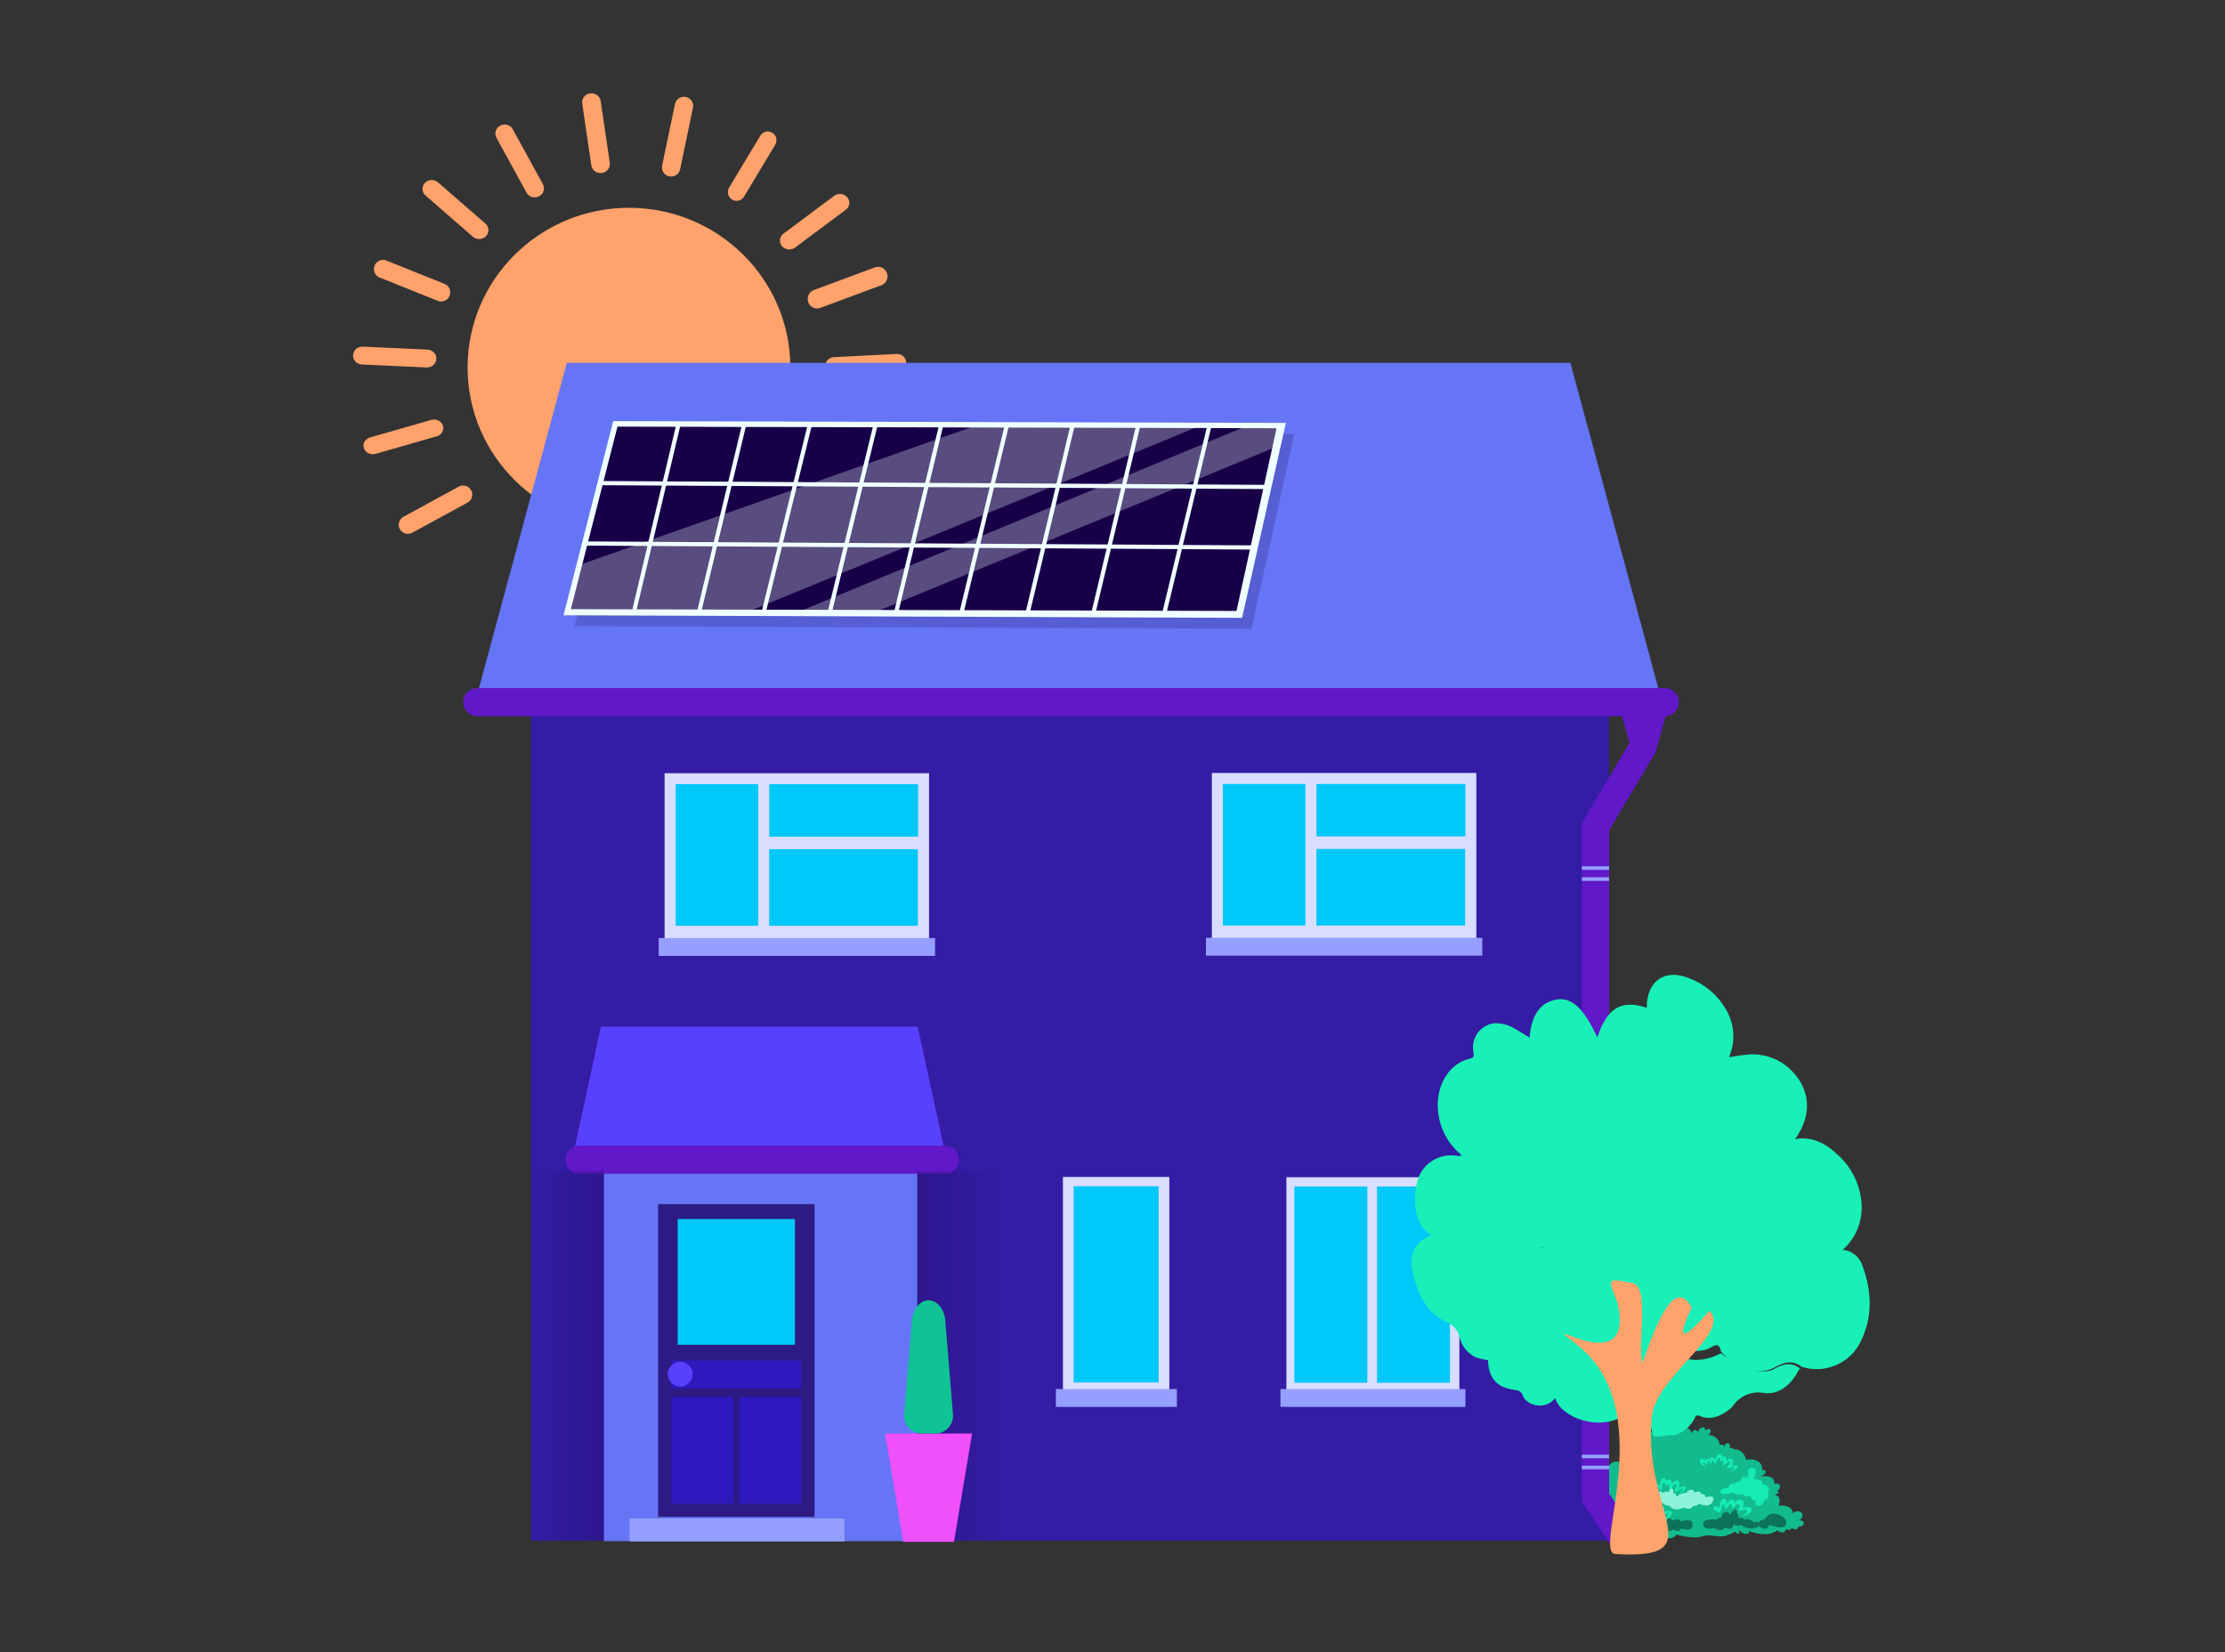 <svg width="334" height="248" viewBox="0 0 334 248" fill="none" xmlns="http://www.w3.org/2000/svg">
<rect x="0" y="0" width="334" height="248" fill="#333333" stroke="none"/>
<path d="M270.763 228.657C270.763 229.152 269.89 229.182 269.89 229.182C269.89 229.903 268.912 229.348 268.912 229.348C268.927 229.783 268.113 229.528 268.113 229.528C267.756 230.541 266.796 229.692 266.796 229.692C265.129 230.952 262.523 229.794 262.417 229.746C262.456 229.772 262.846 230.034 262.298 230.222C261.734 230.415 261.091 229.696 261.062 229.665C261.071 229.696 261.201 230.189 260.931 230.205C260.65 230.222 260.469 229.877 260.469 229.877C260.021 230.163 259.532 230.379 259.018 230.517C257.981 230.847 256.729 230.173 255.476 230.617C254.224 231.06 251.653 230.337 251.653 230.337C250.862 231.472 249.56 230.567 249.56 230.567C249.56 230.567 249.528 231.225 248.934 231.241C248.34 231.258 248.357 230.534 248.357 230.534C247.631 230.816 246.855 230.952 246.076 230.935C245.297 230.917 244.528 230.747 243.815 230.433C243.043 231.396 241.95 230.337 241.95 230.337C241.408 230.575 240.806 230.645 240.224 230.536C239.642 230.427 239.106 230.145 238.688 229.728C237.851 229.92 237.707 229.311 237.707 229.311C237.015 229.376 237.112 228.894 237.112 228.894C237.112 228.894 236.196 229.327 236.115 228.653C236.034 227.979 237.256 227.787 237.256 227.787C237.068 227.606 236.939 227.374 236.885 227.12C236.83 226.865 236.853 226.601 236.951 226.359C236.469 226.408 236.597 225.975 236.597 225.975C236.519 226.014 236.431 226.032 236.344 226.028C236.256 226.024 236.171 225.997 236.096 225.95C236.022 225.903 235.961 225.838 235.919 225.761C235.878 225.683 235.857 225.597 235.858 225.509C235.874 225.028 236.887 225.092 236.887 225.092C236.97 224.874 237.102 224.678 237.272 224.518C237.148 224.371 237.064 224.196 237.026 224.008C236.989 223.82 236.999 223.625 237.057 223.443C237.236 222.762 238.135 223.084 238.135 223.084C238.14 222.993 238.156 222.902 238.18 222.814V222.813C238.353 222.205 238.603 221.621 238.925 221.077C239.704 219.663 241.532 220.376 241.582 220.395C241.564 220.373 241.27 219.973 242.068 219.521C242.316 219.395 242.597 219.351 242.872 219.394C243.147 219.438 243.401 219.567 243.598 219.763C243.786 219.409 244.252 219.539 244.252 219.539C244.252 219.539 243.822 219.148 244.177 218.962C244.288 218.912 244.411 218.896 244.531 218.916C244.65 218.936 244.761 218.991 244.85 219.073C244.87 218.744 244.953 218.422 245.092 218.123C245.335 217.564 246.343 217.546 246.343 217.546C246.343 217.546 245.876 216.725 247.145 215.459C247.433 215.103 247.823 214.842 248.263 214.713C248.703 214.584 249.172 214.592 249.607 214.736C249.607 214.736 249.747 213.892 250.087 213.869C250.428 213.845 250.534 214.373 250.534 214.373C250.534 214.373 250.85 213.529 251.402 213.529C251.943 213.529 251.58 214.579 251.567 214.617C253.643 213.507 253.96 215.18 253.96 215.18C253.966 215.061 254.009 214.947 254.082 214.853C254.155 214.758 254.256 214.689 254.37 214.654C254.781 214.513 254.839 215.087 254.839 215.087C254.839 215.087 255.039 214.255 255.567 214.243C255.627 214.232 255.689 214.238 255.746 214.26C255.803 214.283 255.852 214.32 255.889 214.369C255.926 214.418 255.948 214.476 255.953 214.536C255.959 214.597 255.947 214.658 255.919 214.712C255.919 214.712 256.552 214.267 256.752 214.606C256.952 214.946 256.435 215.426 256.435 215.426C256.648 215.407 256.863 215.432 257.066 215.498C257.269 215.564 257.457 215.671 257.617 215.812C257.778 215.953 257.908 216.125 258 216.317C258.092 216.51 258.143 216.719 258.152 216.932C258.207 216.883 258.275 216.849 258.348 216.834C258.421 216.819 258.497 216.824 258.567 216.847C258.638 216.87 258.701 216.911 258.751 216.967C258.801 217.022 258.835 217.089 258.851 217.162C258.851 217.162 258.934 216.558 259.383 216.61C259.832 216.662 259.634 217.402 259.634 217.402C260.156 217.183 260.26 217.548 260.26 217.548C260.567 217.528 260.874 217.593 261.147 217.734C261.42 217.876 261.648 218.09 261.808 218.352C261.964 218.597 262.073 218.868 262.129 219.152C262.423 219.057 262.735 219.026 263.042 219.06C263.35 219.094 263.647 219.193 263.914 219.35C264.133 219.487 264.307 219.686 264.412 219.922C264.517 220.158 264.55 220.42 264.506 220.675C264.506 220.675 265.005 220.503 265.041 220.91C265.077 221.317 264.262 221.616 264.262 221.616C266.674 221.299 266.346 222.72 266.346 222.72C266.346 222.72 266.981 222.529 267.163 222.973C267.344 223.417 266.764 223.779 266.764 223.779C266.817 223.785 266.868 223.807 266.909 223.842C266.949 223.878 266.978 223.925 266.99 223.978C267.063 224.177 266.338 224.376 266.338 224.376C267.603 224.496 267 225.984 267 225.984C269.307 225.866 269.085 227.139 269.078 227.184C269.225 226.999 269.437 226.875 269.671 226.839C269.905 226.803 270.145 226.857 270.341 226.99C270.988 227.501 270.131 228.191 270.131 228.191C270.131 228.191 270.763 228.161 270.763 228.657Z" fill="#12BB8E"/>
<path d="M248.618 228.093C248.618 228.093 248.447 227.406 248.045 227.646C247.933 227.716 247.849 227.825 247.807 227.953C247.764 228.081 247.767 228.221 247.814 228.347C247.814 228.347 247.489 228.332 247.489 228.603C247.489 228.603 246.499 228.108 246.314 228.635C246.128 229.161 246.716 229.353 246.716 229.353C246.648 229.376 246.587 229.416 246.538 229.469C246.489 229.522 246.453 229.587 246.433 229.657C246.413 229.728 246.411 229.802 246.425 229.874C246.439 229.946 246.47 230.013 246.515 230.07C246.839 230.565 248.216 229.48 248.216 229.48C248.579 229.65 248.984 229.7 249.375 229.624C249.375 229.624 249.654 230.134 250.179 229.672C250.331 229.78 250.515 229.83 250.699 229.813C250.883 229.795 251.054 229.711 251.184 229.576C251.184 229.576 252.05 230.182 252.344 229.416C252.344 229.416 254.045 230.07 254.091 228.858C254.138 227.646 252.344 228.379 252.344 228.379C252.344 228.379 251.958 227.677 251.107 228.268C251.045 228.12 250.93 228.002 250.786 227.939C250.642 227.877 250.48 227.875 250.334 227.933C249.793 228.14 249.793 228.331 249.793 228.331C249.793 228.331 249.638 227.391 248.618 228.093Z" fill="#0D7358"/>
<path d="M267.672 227.688C267.04 227.265 265.727 226.645 264.897 228.077C264.897 228.077 264.12 228.077 264.12 228.51C264.12 228.51 263.391 228.189 263.296 228.575C263.164 228.338 262.949 228.16 262.693 228.077C262.438 227.993 262.16 228.011 261.917 228.125C261.814 227.985 261.664 227.886 261.496 227.848C261.327 227.81 261.15 227.834 260.998 227.917C260.998 227.917 260.997 227.147 260.728 227.147C260.728 227.147 260.855 226.553 260.49 226.553C260.125 226.553 259.682 227.403 259.682 227.403C259.674 227.32 259.648 227.24 259.603 227.169C259.559 227.098 259.499 227.039 259.427 226.997C259.356 226.954 259.276 226.93 259.193 226.925C259.111 226.921 259.028 226.936 258.953 226.97C258.334 227.211 258.461 227.708 258.461 227.708C258.461 227.708 257.811 227.821 257.811 228.093C257.811 228.093 255.671 227.772 255.655 228.767C255.639 229.761 257.383 229.377 257.383 229.377C257.497 229.483 257.632 229.564 257.778 229.616C257.925 229.667 258.08 229.688 258.235 229.676C258.39 229.664 258.54 229.619 258.677 229.546C258.814 229.472 258.935 229.371 259.032 229.248C259.032 229.248 259.936 230.034 260.3 228.767C260.429 228.909 260.604 228.999 260.794 229.02C260.984 229.04 261.174 228.99 261.33 228.879C261.72 229.198 262.198 229.386 262.698 229.418C263.197 229.449 263.695 229.323 264.121 229.056C265.817 228.173 264.01 228.992 264.01 228.992C264.01 228.992 265.135 230.163 265.627 228.863C265.627 228.863 268.144 229.915 268.158 228.583C268.157 228.405 268.112 228.23 268.027 228.073C267.942 227.917 267.82 227.785 267.672 227.688V227.688Z" fill="#0D7358"/>
<path d="M261.881 227.528C261.881 227.528 263.017 227.096 262.945 226.51C262.873 225.925 261.564 226.329 261.564 226.329C261.564 226.329 262.082 225.325 261.377 225.13C260.673 224.935 260.356 225.702 260.356 225.702C260.356 225.702 260.486 225.075 260.012 225.075C259.537 225.075 259.263 225.813 259.263 225.813C259.263 225.813 259.364 224.963 258.731 224.991C258.098 225.019 258.142 226.287 258.142 226.287C258.142 226.287 257.451 225.883 257.25 226.259C257.048 226.636 257.868 226.956 257.868 226.956C257.868 226.956 258.281 227.078 258.223 226.973C258.164 226.867 258.072 226.705 258.231 226.73C258.39 226.754 258.457 226.624 258.449 226.373C258.441 226.121 258.474 225.838 258.675 225.846C258.875 225.854 258.892 226.413 259.11 226.422C259.327 226.43 259.578 225.667 259.829 225.781C260.08 225.895 259.921 226.405 260.08 226.405C260.239 226.405 260.749 225.586 261.042 225.781C261.335 225.976 260.783 226.859 260.934 226.859C261.084 226.859 261.921 226.405 262.205 226.697C262.49 226.989 261.645 227.411 261.645 227.541C261.645 227.67 261.881 227.528 261.881 227.528Z" fill="#15EBB2"/>
<path d="M250.308 227.972C250.308 227.972 250.998 227.46 250.965 227.037C250.932 226.615 250.078 226.704 249.728 227.015C249.728 227.015 250.024 226.103 249.597 226.037C249.17 225.97 248.83 226.671 248.83 226.671C248.83 226.671 248.688 226.426 248.512 226.426C248.337 226.426 248.272 226.815 248.272 226.815C248.272 226.815 248.031 226.081 247.626 226.215C247.22 226.348 247.647 227.171 247.647 227.171C247.647 227.171 246.727 226.793 246.366 227.171C246.005 227.549 246.859 228.083 246.957 228.027C247.056 227.972 246.497 227.349 246.782 227.338C247.067 227.326 247.877 227.983 248.042 227.827C248.206 227.671 247.943 227.304 248.129 227.304C248.315 227.304 248.403 226.982 248.534 227.015C248.666 227.049 248.567 227.46 248.732 227.46C248.896 227.46 249.06 226.604 249.345 226.648C249.63 226.693 249.104 227.638 249.312 227.583C249.52 227.527 250.276 227.016 250.44 227.149C250.604 227.282 249.87 228.116 250.046 228.116C250.097 228.115 250.149 228.102 250.194 228.077C250.24 228.051 250.279 228.015 250.308 227.972V227.972Z" fill="#15EBB2"/>
<path d="M252.274 224.15C252.274 224.15 253.144 223.648 253.042 223.233C252.939 222.818 252.018 223.349 252.018 223.349C252.018 223.349 252.274 222.412 251.823 222.248C251.373 222.084 250.973 222.779 250.973 222.779C250.973 222.779 250.891 222.084 250.605 222.084C250.531 222.077 250.457 222.093 250.394 222.13C250.331 222.167 250.283 222.222 250.256 222.287C250.256 222.287 249.939 221.765 249.591 221.881C249.243 221.997 249.202 223.03 249.202 223.03C249.202 223.03 248.874 222.615 248.557 222.789C248.239 222.963 248.414 223.175 248.414 223.175C248.414 223.175 248.117 223.002 247.932 223.146C247.877 223.197 247.833 223.259 247.805 223.328C247.776 223.396 247.764 223.469 247.769 223.542C247.769 223.542 247.206 223.214 246.909 223.465C246.612 223.716 246.929 224.267 247.697 224.45C247.697 224.45 248.044 224.502 247.979 224.435C247.914 224.367 247.316 224.007 247.381 223.898C247.446 223.79 247.935 224.088 248.101 224.048C248.267 224.007 247.979 223.491 248.137 223.444C248.295 223.396 248.648 223.885 248.749 223.844C248.85 223.804 248.54 223.193 248.778 223.145C249.015 223.097 249.253 223.715 249.375 223.688C249.497 223.661 249.411 222.561 249.721 222.548C250.03 222.534 250.052 223.077 250.152 223.07C250.253 223.063 250.253 222.785 250.448 222.785C250.642 222.785 250.527 223.729 250.707 223.702C250.887 223.675 251.182 222.717 251.549 222.745C251.916 222.772 251.211 223.966 251.47 223.953C251.729 223.939 252.269 223.349 252.549 223.437C252.83 223.525 251.909 224.258 252.038 224.272C252.168 224.285 252.274 224.15 252.274 224.15Z" fill="#15EBB2"/>
<path d="M254.301 224.023C254.301 224.023 254.301 223.524 253.754 223.637C253.208 223.749 253.208 224.023 253.208 224.023C252.655 224.093 252.126 224.297 251.66 224.619C251.66 224.619 251.584 224.04 251.144 224.072C251.144 224.072 251.326 223.427 250.946 223.427C250.567 223.427 250.491 223.975 250.491 223.975C250.491 223.975 249.899 223.669 249.762 224.12C249.762 224.12 249.246 223.605 248.912 224.04C248.578 224.475 248.715 224.636 248.715 224.636C248.715 224.636 248.047 225.296 248.548 225.715C249.049 226.133 249.565 225.521 249.565 225.521C249.68 225.696 249.839 225.833 250.025 225.916C250.21 225.999 250.414 226.024 250.612 225.989C250.612 225.989 251.144 227.019 252.783 226.295C252.783 226.295 253.83 226.81 254.149 226.021C254.149 226.021 254.938 226.101 254.969 225.666C254.969 225.666 256.578 226.536 257.109 225.36C257.641 224.185 256.047 224.748 256.047 224.748C256.047 224.748 255.956 224.088 255.394 224.281C255.394 224.281 255.318 223.572 254.301 224.023Z" fill="#8CF3D8"/>
<path d="M263.192 221.993C263.192 221.993 263.828 221.06 263.467 220.545C263.404 220.456 263.315 220.386 263.212 220.345C263.108 220.303 262.995 220.291 262.885 220.31C262.775 220.33 262.673 220.379 262.591 220.453C262.51 220.526 262.452 220.621 262.425 220.726C262.395 221.092 262.395 221.46 262.425 221.826C262.425 221.826 261.76 221.492 261.485 221.84C261.21 222.189 261.268 222.328 261.268 222.328C261.268 222.328 260.574 222.397 260.574 222.634C260.574 222.634 259.489 222.537 259.489 223.33C259.489 223.33 258.245 223.233 258.26 223.943C258.274 224.653 260.183 223.999 260.183 223.999C260.338 224.184 260.558 224.307 260.802 224.343C261.045 224.379 261.295 224.326 261.5 224.194C261.5 224.194 261.803 224.778 262.801 224.597C262.818 224.785 262.905 224.96 263.046 225.091C263.187 225.222 263.372 225.299 263.568 225.308C263.568 225.308 263.249 226.046 263.987 226.032C264.724 226.018 264.884 225.126 264.884 225.126C265.012 225.128 265.137 225.091 265.243 225.021C265.35 224.951 265.431 224.852 265.477 224.736C265.507 224.614 265.508 224.487 265.481 224.364C265.453 224.241 265.397 224.126 265.317 224.026C265.432 223.94 265.512 223.816 265.541 223.678C265.57 223.541 265.547 223.397 265.477 223.274C265.394 223.124 265.265 223.002 265.106 222.927C264.948 222.852 264.768 222.827 264.594 222.857C264.594 222.857 264.812 221.951 263.192 221.993Z" fill="#15EBB2"/>
<path d="M259.943 220.763C259.943 220.763 260.851 220.519 260.864 220.138C260.878 219.757 259.917 220.015 259.917 220.015C259.917 220.015 260.384 219.261 260.022 219.021C259.66 218.782 259.125 219.295 259.125 219.295C259.125 219.295 259.228 218.677 258.971 218.614C258.907 218.592 258.836 218.59 258.771 218.608C258.705 218.626 258.648 218.663 258.607 218.714C258.607 218.714 258.455 218.194 258.113 218.219C257.772 218.243 257.472 219.127 257.472 219.127C257.472 219.127 257.284 218.697 256.955 218.778C256.626 218.859 256.729 219.08 256.729 219.08C256.729 219.08 256.507 218.865 256.304 218.95C256.241 218.982 256.187 219.026 256.144 219.079C256.101 219.132 256.071 219.193 256.057 219.257C256.057 219.257 255.635 218.85 255.305 219.003C254.975 219.155 255.12 219.7 255.762 220.026C255.762 220.026 256.059 220.146 256.019 220.073C255.978 220.001 255.533 219.56 255.619 219.48C255.705 219.4 256.068 219.765 256.226 219.766C256.385 219.767 256.258 219.258 256.412 219.252C256.566 219.245 256.759 219.744 256.859 219.731C256.96 219.718 256.837 219.122 257.063 219.133C257.288 219.144 257.344 219.729 257.461 219.732C257.577 219.736 257.779 218.766 258.06 218.822C258.341 218.878 258.222 219.352 258.315 219.368C258.407 219.384 258.477 219.143 258.652 219.186C258.826 219.228 258.483 220.018 258.651 220.034C258.82 220.05 259.327 219.287 259.65 219.39C259.972 219.494 259.036 220.372 259.272 220.417C259.508 220.462 260.142 220.069 260.371 220.206C260.601 220.344 259.588 220.777 259.701 220.817C259.743 220.825 259.787 220.824 259.828 220.815C259.87 220.806 259.909 220.788 259.943 220.763V220.763Z" fill="#15EBB2"/>
<path d="M244.739 222.779C244.739 222.779 245.407 221.969 245.194 221.543C244.981 221.118 244.274 221.975 244.274 221.975C244.274 221.975 244.247 220.871 243.781 220.825C243.316 220.778 243.141 221.66 243.141 221.66C243.141 221.66 242.868 220.921 242.601 221.006C242.531 221.021 242.467 221.06 242.419 221.119C242.37 221.178 242.341 221.253 242.335 221.333C242.335 221.333 241.892 220.855 241.601 221.085C241.31 221.316 241.565 222.462 241.565 222.462C241.565 222.462 241.142 222.104 240.896 222.389C240.65 222.675 240.872 222.856 240.872 222.856C240.872 222.856 240.547 222.754 240.417 222.967C240.379 223.04 240.356 223.121 240.349 223.204C240.342 223.288 240.352 223.372 240.376 223.451C240.376 223.451 239.759 223.258 239.554 223.622C239.349 223.986 239.801 224.496 240.567 224.468C240.567 224.468 240.904 224.423 240.825 224.368C240.745 224.313 240.087 224.095 240.117 223.957C240.146 223.818 240.686 224.001 240.829 223.907C240.971 223.813 240.557 223.332 240.691 223.233C240.825 223.133 241.292 223.565 241.374 223.49C241.456 223.416 240.995 222.837 241.202 222.714C241.41 222.591 241.806 223.199 241.912 223.133C242.018 223.066 241.626 221.885 241.91 221.778C242.194 221.671 242.368 222.261 242.46 222.223C242.552 222.186 242.473 221.88 242.654 221.823C242.835 221.765 242.995 222.835 243.155 222.752C243.314 222.668 243.317 221.53 243.667 221.45C244.016 221.371 243.698 222.893 243.936 222.801C244.173 222.709 244.507 221.9 244.793 221.913C245.08 221.926 244.431 223.005 244.555 222.982C244.679 222.958 244.739 222.779 244.739 222.779Z" fill="#12BB8E"/>
<path d="M251.423 217.552C251.423 217.552 252.036 217.041 252.007 216.618C251.978 216.195 251.219 216.284 250.907 216.596C250.907 216.596 251.17 215.684 250.791 215.617C250.411 215.551 250.109 216.251 250.109 216.251C250.109 216.251 249.983 216.007 249.827 216.007C249.671 216.007 249.613 216.396 249.613 216.396C249.613 216.396 249.399 215.662 249.038 215.795C248.678 215.929 249.058 216.752 249.058 216.752C249.058 216.752 248.24 216.374 247.919 216.752C247.598 217.13 248.357 217.663 248.445 217.608C248.533 217.552 248.036 216.929 248.289 216.918C248.542 216.907 249.263 217.563 249.409 217.408C249.555 217.252 249.321 216.885 249.486 216.885C249.652 216.885 249.73 216.562 249.846 216.596C249.963 216.629 249.876 217.041 250.022 217.041C250.167 217.041 250.314 216.184 250.567 216.229C250.82 216.273 250.352 217.219 250.537 217.163C250.722 217.108 251.394 216.596 251.54 216.73C251.686 216.863 251.034 217.697 251.19 217.697C251.236 217.696 251.281 217.682 251.322 217.657C251.362 217.632 251.397 217.596 251.423 217.552V217.552Z" fill="#12BB8E"/>
<path d="M253.568 220.17C253.516 220.042 253.424 219.935 253.307 219.865C253.19 219.796 253.055 219.768 252.921 219.786C252.436 219.841 252.43 220.23 252.43 220.23C252.43 220.23 252.105 220.303 252.071 220.402C252.009 220.281 251.92 220.177 251.812 220.098C251.703 220.02 251.579 219.968 251.448 219.948C251.316 219.928 251.183 219.94 251.057 219.983C250.931 220.026 250.817 220.098 250.723 220.195C250.723 220.195 250.211 219.93 249.979 220.357C249.746 220.785 250.293 221.093 250.952 220.81C251.049 220.909 251.165 220.985 251.293 221.033C251.42 221.081 251.557 221.1 251.693 221.088C251.68 221.273 251.736 221.456 251.85 221.6C251.964 221.744 252.126 221.837 252.305 221.861C252.484 221.878 252.663 221.831 252.812 221.728C252.962 221.625 253.073 221.473 253.127 221.296C253.127 221.296 254.316 221.887 254.564 221.154C254.813 220.421 254.031 220.549 254.031 220.549C254.031 220.549 254.102 220.143 253.568 220.17Z" fill="#12BB8E"/>
<path d="M94.417 79.12C107.796 79.12 118.641 68.391 118.641 55.156C118.641 41.921 107.796 31.192 94.417 31.192C81.038 31.192 70.192 41.921 70.192 55.156C70.192 68.391 81.038 79.12 94.417 79.12Z" fill="#FFA26B"/>
<path d="M90.349 25.969C90.531 25.944 90.706 25.884 90.864 25.793C91.022 25.702 91.161 25.582 91.271 25.439C91.382 25.297 91.462 25.134 91.507 24.962C91.553 24.789 91.563 24.609 91.537 24.433L90.171 15.166C90.145 14.989 90.084 14.819 89.99 14.666C89.896 14.513 89.772 14.379 89.625 14.272C89.478 14.165 89.311 14.087 89.132 14.043C88.954 13.998 88.769 13.988 88.587 14.014C88.404 14.039 88.229 14.099 88.071 14.189C87.912 14.28 87.774 14.4 87.664 14.543C87.553 14.686 87.473 14.848 87.427 15.021C87.382 15.194 87.372 15.373 87.398 15.55L88.763 24.817C88.79 24.993 88.851 25.163 88.945 25.316C89.039 25.47 89.163 25.604 89.31 25.711C89.457 25.818 89.624 25.896 89.803 25.94C89.981 25.984 90.166 25.994 90.349 25.969V25.969Z" fill="#FFA26B"/>
<path d="M80.459 29.616C80.68 29.585 80.89 29.502 81.072 29.376C81.253 29.249 81.401 29.082 81.502 28.888C81.603 28.694 81.655 28.48 81.653 28.262C81.651 28.045 81.595 27.831 81.49 27.639L76.979 19.405C76.806 19.089 76.51 18.852 76.157 18.747C75.804 18.643 75.422 18.679 75.097 18.847C74.771 19.016 74.528 19.304 74.42 19.647C74.312 19.991 74.349 20.361 74.523 20.678L79.034 28.912C79.168 29.157 79.377 29.357 79.632 29.483C79.887 29.608 80.175 29.655 80.459 29.616V29.616Z" fill="#FFA26B"/>
<path d="M72.121 35.867C72.383 35.831 72.629 35.725 72.83 35.56C73.031 35.396 73.179 35.18 73.256 34.938C73.334 34.696 73.338 34.438 73.268 34.194C73.198 33.95 73.057 33.73 72.862 33.56L65.752 27.372C65.617 27.254 65.458 27.162 65.286 27.103C65.114 27.044 64.931 27.017 64.748 27.026C64.565 27.034 64.386 27.077 64.22 27.151C64.054 27.226 63.906 27.331 63.782 27.46C63.659 27.59 63.564 27.741 63.502 27.906C63.44 28.071 63.412 28.246 63.421 28.421C63.429 28.596 63.474 28.767 63.552 28.926C63.63 29.084 63.74 29.227 63.875 29.345L70.985 35.533C71.137 35.666 71.317 35.764 71.514 35.822C71.71 35.88 71.918 35.895 72.121 35.867V35.867Z" fill="#FFA26B"/>
<path d="M66.415 45.244C66.712 45.201 66.988 45.061 67.198 44.844C67.408 44.628 67.542 44.348 67.577 44.047C67.613 43.746 67.549 43.442 67.395 43.182C67.242 42.922 67.007 42.72 66.728 42.608L57.991 39.102C57.655 38.969 57.281 38.975 56.949 39.119C56.618 39.263 56.356 39.534 56.223 39.871C56.089 40.209 56.094 40.586 56.236 40.92C56.378 41.255 56.646 41.519 56.981 41.654L65.718 45.16C65.939 45.249 66.179 45.278 66.415 45.244V45.244Z" fill="#FFA26B"/>
<path d="M64.297 55.143C64.643 55.095 64.958 54.926 65.181 54.669C65.404 54.411 65.518 54.084 65.501 53.75C65.485 53.417 65.339 53.101 65.091 52.865C64.844 52.629 64.513 52.489 64.163 52.474L54.474 52.032C54.102 52.015 53.737 52.14 53.461 52.379C53.185 52.618 53.019 52.953 53.002 53.308C52.984 53.664 53.115 54.011 53.366 54.275C53.617 54.538 53.967 54.696 54.34 54.713L64.029 55.154C64.118 55.159 64.208 55.155 64.297 55.143V55.143Z" fill="#FFA26B"/>
<path d="M56.154 68.168C56.228 68.158 56.301 68.143 56.373 68.123L65.563 65.49C65.916 65.389 66.212 65.162 66.384 64.859C66.557 64.557 66.592 64.204 66.482 63.877C66.373 63.551 66.127 63.278 65.799 63.119C65.472 62.96 65.089 62.927 64.735 63.029L55.545 65.661C55.21 65.757 54.926 65.966 54.751 66.247C54.575 66.527 54.52 66.858 54.597 67.174C54.674 67.49 54.877 67.768 55.165 67.952C55.454 68.136 55.807 68.213 56.155 68.168H56.154Z" fill="#FFA26B"/>
<path d="M118.683 37.429C118.927 37.396 119.158 37.303 119.351 37.158L126.962 31.485C127.254 31.267 127.444 30.948 127.488 30.597C127.532 30.247 127.428 29.894 127.197 29.616C126.967 29.339 126.63 29.159 126.26 29.117C125.89 29.075 125.518 29.174 125.225 29.393L117.615 35.065C117.372 35.246 117.199 35.498 117.122 35.782C117.046 36.066 117.07 36.366 117.192 36.636C117.314 36.905 117.526 37.129 117.795 37.272C118.065 37.416 118.377 37.471 118.683 37.429H118.683Z" fill="#FFA26B"/>
<path d="M122.42 46.279C122.665 46.322 122.916 46.298 123.149 46.211L132.294 42.814C132.469 42.75 132.631 42.652 132.768 42.525C132.906 42.398 133.017 42.245 133.096 42.075C133.175 41.904 133.22 41.72 133.227 41.532C133.235 41.344 133.206 41.157 133.141 40.98C133.077 40.804 132.978 40.642 132.851 40.504C132.724 40.366 132.572 40.255 132.402 40.177C132.232 40.099 132.049 40.055 131.863 40.049C131.676 40.042 131.49 40.073 131.316 40.14L122.171 43.537C121.879 43.646 121.631 43.848 121.465 44.114C121.298 44.379 121.224 44.692 121.252 45.004C121.281 45.317 121.41 45.611 121.622 45.842C121.833 46.072 122.114 46.226 122.42 46.279V46.279Z" fill="#FFA26B"/>
<path d="M61.678 80.054C61.747 80.03 61.814 80 61.879 79.965L70.179 75.443C70.498 75.269 70.735 74.975 70.838 74.627C70.941 74.279 70.9 73.905 70.726 73.587C70.552 73.269 70.258 73.032 69.91 72.93C69.561 72.829 69.185 72.869 68.866 73.043L60.566 77.565C60.263 77.73 60.034 78.003 59.923 78.328C59.813 78.654 59.829 79.009 59.969 79.323C60.11 79.637 60.363 79.886 60.68 80.022C60.997 80.157 61.353 80.169 61.678 80.054L61.678 80.054Z" fill="#FFA26B"/>
<path d="M124.603 56.195C124.817 56.304 125.057 56.355 125.297 56.343L134.736 55.858C134.917 55.85 135.094 55.806 135.258 55.73C135.421 55.653 135.568 55.545 135.689 55.411C135.811 55.278 135.905 55.122 135.965 54.952C136.026 54.782 136.052 54.602 136.042 54.421C136.033 54.241 135.987 54.065 135.909 53.902C135.831 53.739 135.721 53.593 135.586 53.473C135.451 53.352 135.293 53.26 135.123 53.2C134.952 53.141 134.771 53.116 134.59 53.126L125.151 53.611C124.85 53.627 124.562 53.741 124.333 53.936C124.103 54.132 123.945 54.397 123.883 54.691C123.82 54.986 123.857 55.293 123.987 55.565C124.117 55.837 124.333 56.058 124.603 56.195V56.195Z" fill="#FFA26B"/>
<path d="M110.755 30.137C110.947 30.11 111.13 30.04 111.291 29.932C111.452 29.825 111.588 29.683 111.688 29.516L116.365 21.74C116.455 21.592 116.515 21.427 116.542 21.256C116.569 21.084 116.562 20.909 116.521 20.74C116.481 20.571 116.407 20.412 116.306 20.271C116.204 20.131 116.076 20.012 115.929 19.922C115.782 19.832 115.619 19.772 115.449 19.746C115.278 19.719 115.105 19.727 114.938 19.769C114.771 19.811 114.613 19.885 114.475 19.988C114.336 20.091 114.219 20.221 114.131 20.37L109.454 28.146C109.326 28.359 109.26 28.605 109.264 28.855C109.269 29.105 109.344 29.349 109.48 29.557C109.616 29.766 109.809 29.931 110.034 30.034C110.26 30.137 110.51 30.172 110.755 30.137V30.137Z" fill="#FFA26B"/>
<path d="M100.939 26.49C101.22 26.45 101.482 26.325 101.688 26.132C101.895 25.939 102.037 25.688 102.094 25.412L104.026 16.169C104.1 15.813 104.029 15.443 103.828 15.139C103.628 14.835 103.314 14.623 102.956 14.55C102.598 14.476 102.225 14.546 101.919 14.745C101.613 14.945 101.4 15.257 101.325 15.612L99.394 24.855C99.35 25.071 99.358 25.293 99.418 25.505C99.478 25.716 99.588 25.91 99.74 26.071C99.891 26.231 100.079 26.353 100.288 26.426C100.497 26.498 100.72 26.52 100.939 26.49Z" fill="#FFA26B"/>
<path d="M92.14 174.403L92.078 174.294L92.136 174.406L92.14 174.403Z" fill="#6EB12D"/>
<path d="M241.521 98.477H79.715V231.252H241.521V98.477Z" fill="#341CA4"/>
<path d="M71.682 104.104H249.148L235.738 54.462H85.087L71.682 104.104Z" fill="#6675F6"/>
<path d="M249.914 103.279H71.651C70.489 103.279 69.548 104.224 69.548 105.39C69.548 106.556 70.489 107.501 71.651 107.501H249.914C251.075 107.501 252.017 106.556 252.017 105.39C252.017 104.224 251.075 103.279 249.914 103.279Z" fill="#6018C8"/>
<path d="M250.532 105.716L248.797 111.906L248.509 112.955L241.546 124.642V224.154L245.212 229.66L241.817 231.946L237.797 225.912L237.451 225.392V123.512L237.747 123.025L244.604 111.518L242.976 105.716H250.532Z" fill="#6018C8"/>
<path d="M137.688 169.709H90.643V231.324H137.688V169.709Z" fill="#6675F6"/>
<path d="M123.797 179.542H97.463V227.926H123.797V179.542Z" fill="#6675F6"/>
<path d="M98.79 180.733H122.273V227.684H98.79V180.733Z" fill="#2D1A83"/>
<path d="M119.336 182.971V201.847H101.73V182.971H119.336Z" fill="#00C8F8"/>
<path d="M110.97 225.719V209.681H120.276V225.719H110.97Z" fill="#2D19BE"/>
<path d="M100.787 225.719V209.681H110.092V225.719H100.787Z" fill="#2D19BE"/>
<path d="M100.788 208.378V204.209H120.276V208.378H100.788Z" fill="#2D19BE"/>
<path d="M100.228 206.232C100.224 205.991 100.271 205.751 100.368 205.53C100.464 205.308 100.608 205.11 100.787 204.949C101.125 204.598 101.588 204.397 102.074 204.388C102.56 204.38 103.029 204.566 103.379 204.905C103.394 204.919 103.408 204.934 103.422 204.949C103.602 205.11 103.745 205.308 103.842 205.53C103.938 205.751 103.986 205.991 103.982 206.232C103.989 206.48 103.942 206.727 103.846 206.955C103.75 207.183 103.605 207.388 103.422 207.555C103.253 207.734 103.048 207.877 102.822 207.973C102.595 208.07 102.351 208.118 102.105 208.117C101.609 208.108 101.137 207.907 100.787 207.555C100.437 207.204 100.236 206.729 100.228 206.232V206.232Z" fill="#5840FF"/>
<path fill-rule="evenodd" clip-rule="evenodd" d="M126.764 231.37V227.925H94.515V231.37H126.764Z" fill="#949FFF"/>
<path d="M85.969 173.662H142.002L137.768 154.104H90.201L85.969 173.662Z" fill="#5840FF"/>
<path d="M141.845 171.959H86.983C85.822 171.959 84.88 172.904 84.88 174.07C84.88 175.236 85.822 176.181 86.983 176.181H141.845C143.006 176.181 143.948 175.236 143.948 174.07C143.948 172.904 143.006 171.959 141.845 171.959Z" fill="#6018C8"/>
<path d="M150.128 175.763H137.709V231.292H150.128V175.763Z" fill="url(#paint0_linear_1_3)"/>
<path d="M79.742 231.261H90.65V175.732H79.742V231.261Z" fill="url(#paint1_linear_1_3)"/>
<path d="M241.546 218.342H237.451V218.887H241.546V218.342Z" fill="#949FFF"/>
<path d="M241.546 219.993H237.451V220.538H241.546V219.993Z" fill="#949FFF"/>
<path d="M241.546 130.023H237.451V130.568H241.546V130.023Z" fill="#949FFF"/>
<path d="M241.546 131.674H237.451V132.219H241.546V131.674Z" fill="#949FFF"/>
<path d="M221.616 116.023H181.916V141.346H221.616V116.023Z" fill="#D9DDFF"/>
<path d="M195.958 117.663H183.575V138.919H195.958V117.663Z" fill="#00C8F8"/>
<path d="M219.931 127.425H197.616V138.918H219.931V127.425Z" fill="#00C8F8"/>
<path d="M219.97 117.671H197.621V125.542H219.97V117.671Z" fill="#00C8F8"/>
<path fill-rule="evenodd" clip-rule="evenodd" d="M222.513 143.44V140.761H181.025V143.44H222.513Z" fill="#949FFF"/>
<path d="M175.535 176.656H159.56V208.928H175.535V176.656Z" fill="#D9DDFF"/>
<path d="M173.926 178.053H161.168V207.502H173.926V178.053Z" fill="#00C8F8"/>
<path d="M139.466 116.06H99.765V141.383H139.466V116.06Z" fill="#D9DDFF"/>
<path d="M113.807 117.701H101.424V138.956H113.807V117.701Z" fill="#00C8F8"/>
<path d="M137.78 127.462H115.465V138.956H137.78V127.462Z" fill="#00C8F8"/>
<path d="M137.819 117.709H115.47V125.58H137.819V117.709Z" fill="#00C8F8"/>
<path fill-rule="evenodd" clip-rule="evenodd" d="M140.362 143.477V140.799H98.875V143.477H140.362Z" fill="#949FFF"/>
<path d="M219.069 176.7H193.104V208.971H219.069V176.7Z" fill="#D9DDFF"/>
<path d="M205.254 178.096H194.306V207.544H205.254V178.096Z" fill="#00C8F8"/>
<path d="M217.655 178.096H206.707V207.544H217.655V178.096Z" fill="#00C8F8"/>
<path fill-rule="evenodd" clip-rule="evenodd" d="M219.979 211.172V208.493H192.206V211.172H219.979Z" fill="#949FFF"/>
<path fill-rule="evenodd" clip-rule="evenodd" d="M176.667 211.172V208.493H158.499V211.172H176.667Z" fill="#949FFF"/>
<path d="M143.201 231.433H135.583L132.862 215.166H145.923L143.201 231.433Z" fill="#F050F8"/>
<path d="M139.393 195.169C138.101 195.169 137.018 196.499 136.882 198.251L135.733 212.285C135.705 212.634 135.745 212.984 135.852 213.317C135.958 213.651 136.129 213.959 136.354 214.226C136.58 214.493 136.855 214.713 137.165 214.873C137.475 215.033 137.813 215.13 138.161 215.158C138.233 215.164 138.305 215.167 138.378 215.167H140.407C141.111 215.167 141.786 214.886 142.284 214.387C142.781 213.887 143.061 213.209 143.061 212.503C143.061 212.43 143.058 212.358 143.052 212.285L141.903 198.251C141.767 196.499 140.684 195.169 139.393 195.169Z" fill="#10C395"/>
<path opacity="0.2" d="M93.699 64.856L86.235 94L187.852 94.359L194.293 65.135L93.699 64.856Z" fill="#180048"/>
<path d="M92.055 63.206L84.591 92.349L186.455 92.738L193.025 63.484L92.055 63.206Z" fill="#F0FFFF"/>
<path d="M92.689 64.036L85.692 91.435L185.614 91.704L191.625 64.279L92.689 64.036Z" fill="#180048"/>
<path d="M101.823 63.8L95.237 91.529" stroke="#F0FFFF" stroke-width="0.631" stroke-miterlimit="10"/>
<path d="M111.69 63.8L104.948 91.823" stroke="#F0FFFF" stroke-width="0.631" stroke-miterlimit="10"/>
<path d="M121.555 63.8L114.672 91.762" stroke="#F0FFFF" stroke-width="0.631" stroke-miterlimit="10"/>
<path d="M131.421 63.8L124.58 91.823" stroke="#F0FFFF" stroke-width="0.631" stroke-miterlimit="10"/>
<path d="M141.286 63.8L134.548 91.823" stroke="#F0FFFF" stroke-width="0.631" stroke-miterlimit="10"/>
<path d="M151.152 63.8L144.333 91.945" stroke="#F0FFFF" stroke-width="0.631" stroke-miterlimit="10"/>
<path d="M161.018 63.8L154.241 92.067" stroke="#F0FFFF" stroke-width="0.631" stroke-miterlimit="10"/>
<path d="M170.883 63.8L164.148 91.945" stroke="#F0FFFF" stroke-width="0.631" stroke-miterlimit="10"/>
<path d="M181.572 63.8L174.785 92.006" stroke="#F0FFFF" stroke-width="0.631" stroke-miterlimit="10"/>
<path d="M90.291 72.515L190.645 73.096" stroke="#F0FFFF" stroke-width="0.631" stroke-miterlimit="10"/>
<path d="M87.937 81.583L188.179 82.175" stroke="#F0FFFF" stroke-width="0.631" stroke-miterlimit="10"/>
<path opacity="0.3" d="M146.945 63.722L86.942 84.806L84.591 92.349L111.819 92.016L180.412 63.802L146.945 63.722Z" fill="#F0FFFF"/>
<path opacity="0.3" d="M186.969 64.01L119.937 91.808L131.282 91.912L191.653 67.041L193.024 63.484L186.969 64.01Z" fill="#F0FFFF"/>
<path d="M243.673 212.482C243.41 209.498 243.036 208.668 241.931 205.889C241.18 204.046 240.335 202.243 239.399 200.486C238.432 200.875 237.379 201.005 236.345 200.862C235.311 200.719 234.333 200.308 233.51 199.671C233.105 199.38 232.856 199.357 232.663 199.843C231.372 203.082 228.376 201.864 224.935 201.605C224.759 201.591 223.535 203.79 223.355 203.824C223.355 208.042 226 208.391 227.496 208.648C227.749 208.652 227.994 208.737 228.194 208.891C228.394 209.045 228.539 209.259 228.606 209.502C229.088 210.893 231.934 211.816 233.467 209.842C234.191 212.704 240.061 214.923 243.673 212.482Z" fill="#18F0B8"/>
<path d="M219.43 173.396C217.54 171.884 216.294 169.723 215.938 167.342C215.295 163.414 217.274 159.748 220.501 158.935C221.1 158.784 221.335 158.74 221.166 157.825C221.079 157.343 221.092 156.849 221.203 156.372C221.314 155.895 221.521 155.445 221.811 155.05C222.102 154.654 222.47 154.321 222.894 154.07C223.317 153.819 223.787 153.655 224.276 153.589C225.36 153.548 226.431 153.825 227.357 154.383C228.112 154.808 228.849 155.28 229.606 155.739C229.862 152.454 231.16 150.55 233.443 150.064C235.841 149.553 237.7 151.209 239.778 155.709C241.23 151.281 243.385 149.993 247.202 151.267C247.146 147.699 249.517 145.196 253.593 146.842C255.85 147.688 257.749 149.271 258.977 151.33C259.664 152.419 260.074 153.656 260.173 154.936C260.272 156.217 260.056 157.502 259.545 158.681C261.179 158.444 262.672 158.103 264.219 158.332C266.041 158.579 267.724 159.434 268.991 160.756C271.836 163.667 272.01 167.462 269.455 170.988C274.588 169.949 279.316 176.135 279.091 181.216C277.62 182.571 273.245 180.998 271.254 180.299C270.964 180.197 270.892 180.381 270.83 180.698C270.217 183.839 268.88 187.17 266.484 186.076C265.248 185.512 264.783 182.949 264.961 184.585C265.227 187.045 263.636 189.381 261.623 189.736C259.463 190.117 257.638 189.327 256.011 187.586C255.569 187.113 255.435 187.127 255.36 187.862C254.939 192.001 251.158 194.391 247.857 192.621C245.98 191.615 245.438 191.655 244.425 189.611C243.871 188.493 242.696 189.062 242.173 190.052C241.513 191.303 240.522 190.069 239.452 190.786C235.805 193.229 231.974 192.047 231.369 187.18C231.38 187.14 230.643 191.837 231.594 188.506C231.581 188.546 230.231 190.613 231.594 187.18C231.109 187.178 231.498 188.642 231.143 188.948C230.215 189.747 228.245 188.225 227.169 188.705C224.251 190.004 220.71 187.654 220.739 183.765C220.341 183.73 219.769 185.479 219.438 185.634C216.322 187.094 212.577 185.188 212.46 180.774C212.33 179.432 212.483 178.077 212.91 176.797C213.352 175.628 214.202 174.655 215.305 174.053C216.408 173.452 217.693 173.262 218.925 173.519C219.097 173.553 219.274 173.426 219.447 173.376C219.455 173.436 219.464 173.493 219.473 173.551C219.477 173.532 219.487 173.51 219.482 173.495C219.467 173.461 219.449 173.428 219.43 173.396V173.396Z" fill="#18F0B8"/>
<path d="M258.1 182.085C258.087 186.096 254.55 188.231 250.621 186.594C249.464 186.15 248.432 185.438 247.61 184.516C246.97 183.762 246.544 183.765 246.128 184.726C245.415 186.479 244.128 187.944 242.473 188.886C241.751 189.295 240.946 189.539 240.116 189.598C239.287 189.658 238.454 189.531 237.681 189.229C236.907 188.926 236.213 188.455 235.648 187.85C235.084 187.245 234.665 186.522 234.422 185.734C234.259 185.144 234.124 185.146 233.741 185.572C233.098 186.343 232.28 186.951 231.354 187.348C230.427 187.744 229.419 187.917 228.412 187.853C227.391 187.795 226.426 187.371 225.698 186.659C224.971 185.947 224.532 184.997 224.463 183.987C224.441 182.641 224.439 182.637 223.276 183.214C221.023 184.33 219.138 183.881 218.146 181.388C218.045 181.137 217.952 180.994 217.675 181.105C215.777 181.862 214.089 181.285 212.459 180.324C212.65 182.391 213.885 183.883 215.391 185.25C212.572 185.991 211.365 188.111 212.109 191.177C212.875 194.332 214.161 197.18 217.473 198.617C217.892 198.825 218.257 199.126 218.539 199.497C218.822 199.867 219.014 200.297 219.101 200.753C219.263 201.4 219.567 202.004 219.993 202.52C220.418 203.037 220.954 203.454 221.562 203.742C223.441 204.387 225.206 204.397 226.793 202.984C227.143 202.672 227.591 202.891 227.879 203.234C228.831 204.282 230.047 205.061 231.403 205.49C233.809 206.47 236.507 206.484 238.923 205.529C239.648 205.45 240.166 204.783 240.941 204.849C241.49 204.02 242.245 203.342 243.133 202.882C244.158 201.624 245.19 200.372 246.204 199.105C246.448 198.801 246.622 198.577 246.921 199.057C248.146 201.02 250.053 202.028 252.229 202.647C253.823 202.773 255.478 203.062 256.915 202.19C257.912 201.584 258.138 202.021 258.329 202.827C259.136 203.823 260.126 204.661 261.246 205.296C263.001 205.891 264.856 206.097 266.468 205.204C267.91 204.407 269.115 204.127 270.465 205.158C272.137 205.69 273.946 205.608 275.562 204.928C277.178 204.248 278.493 203.014 279.265 201.454C281.15 197.716 280.994 193.843 279.584 190C279.387 189.353 279.001 188.778 278.474 188.349C277.946 187.919 277.302 187.654 276.623 187.586C277.63 186.691 278.408 185.572 278.894 184.321C279.38 183.071 279.56 181.724 279.418 180.391C279.177 177.721 277.941 175.235 275.952 173.415C275.926 173.782 275.923 174.151 275.944 174.519C276.362 178.116 272.753 180.24 269.473 179.35C269.142 179.19 268.778 179.107 268.41 179.109C268.909 182.265 265.668 184.511 262.604 183.733C261.475 183.458 260.388 183.04 259.367 182.49C259 182.225 258.558 182.083 258.103 182.083L258.1 182.085Z" fill="#18F0B8"/>
<path d="M258.348 203.122C250.146 207.347 246.882 196.73 245.491 198.008C244.134 199.255 248.713 210.56 247.043 210.905C245.809 211.159 247.967 214.131 248.151 215.352C248.238 215.933 250.146 215.352 251.322 215.411C251.98 215.235 252.594 214.919 253.123 214.483C253.651 214.047 254.082 213.503 254.386 212.885C254.536 212.574 254.628 212.308 255.103 212.511C256.714 213.199 258.12 212.651 259.427 211.679C259.673 211.517 259.897 211.322 260.092 211.099C260.59 210.331 261.302 209.73 262.136 209.371C262.971 209.013 263.892 208.912 264.783 209.083C266.834 209.375 268.487 208.107 269.633 206.345C269.832 206.04 269.913 205.655 270.242 205.437C268.917 204.4 267.734 204.681 266.318 205.484C264.736 206.381 261.229 205.568 258.348 203.122Z" fill="#18F0B8"/>
<path d="M253.936 196.285C251.38 191.401 248.473 199.049 246.568 204.535C245.627 201.865 248.065 192.244 244.522 192.515C240.461 191.463 241.942 192.897 242.835 195.695C245.482 207.793 229.813 196.537 236.485 201.641C249.3 211.444 239.006 232.806 242.443 233.252C257.338 234.142 246.568 227.018 247.943 212.771C248.546 206.521 259.858 200.253 256.644 196.728C253.269 200.526 251.179 202.181 253.936 196.285Z" fill="#FFA26B"/>
<defs>
<linearGradient id="paint0_linear_1_3" x1="137.709" y1="203.527" x2="150.128" y2="203.527" gradientUnits="userSpaceOnUse">
<stop stop-color="#100030" stop-opacity="0.2"/>
<stop offset="1" stop-color="#100030" stop-opacity="0"/>
</linearGradient>
<linearGradient id="paint1_linear_1_3" x1="90.65" y1="203.497" x2="79.742" y2="203.497" gradientUnits="userSpaceOnUse">
<stop stop-color="#100030" stop-opacity="0.2"/>
<stop offset="1" stop-color="#100030" stop-opacity="0"/>
</linearGradient>
</defs>
</svg>
